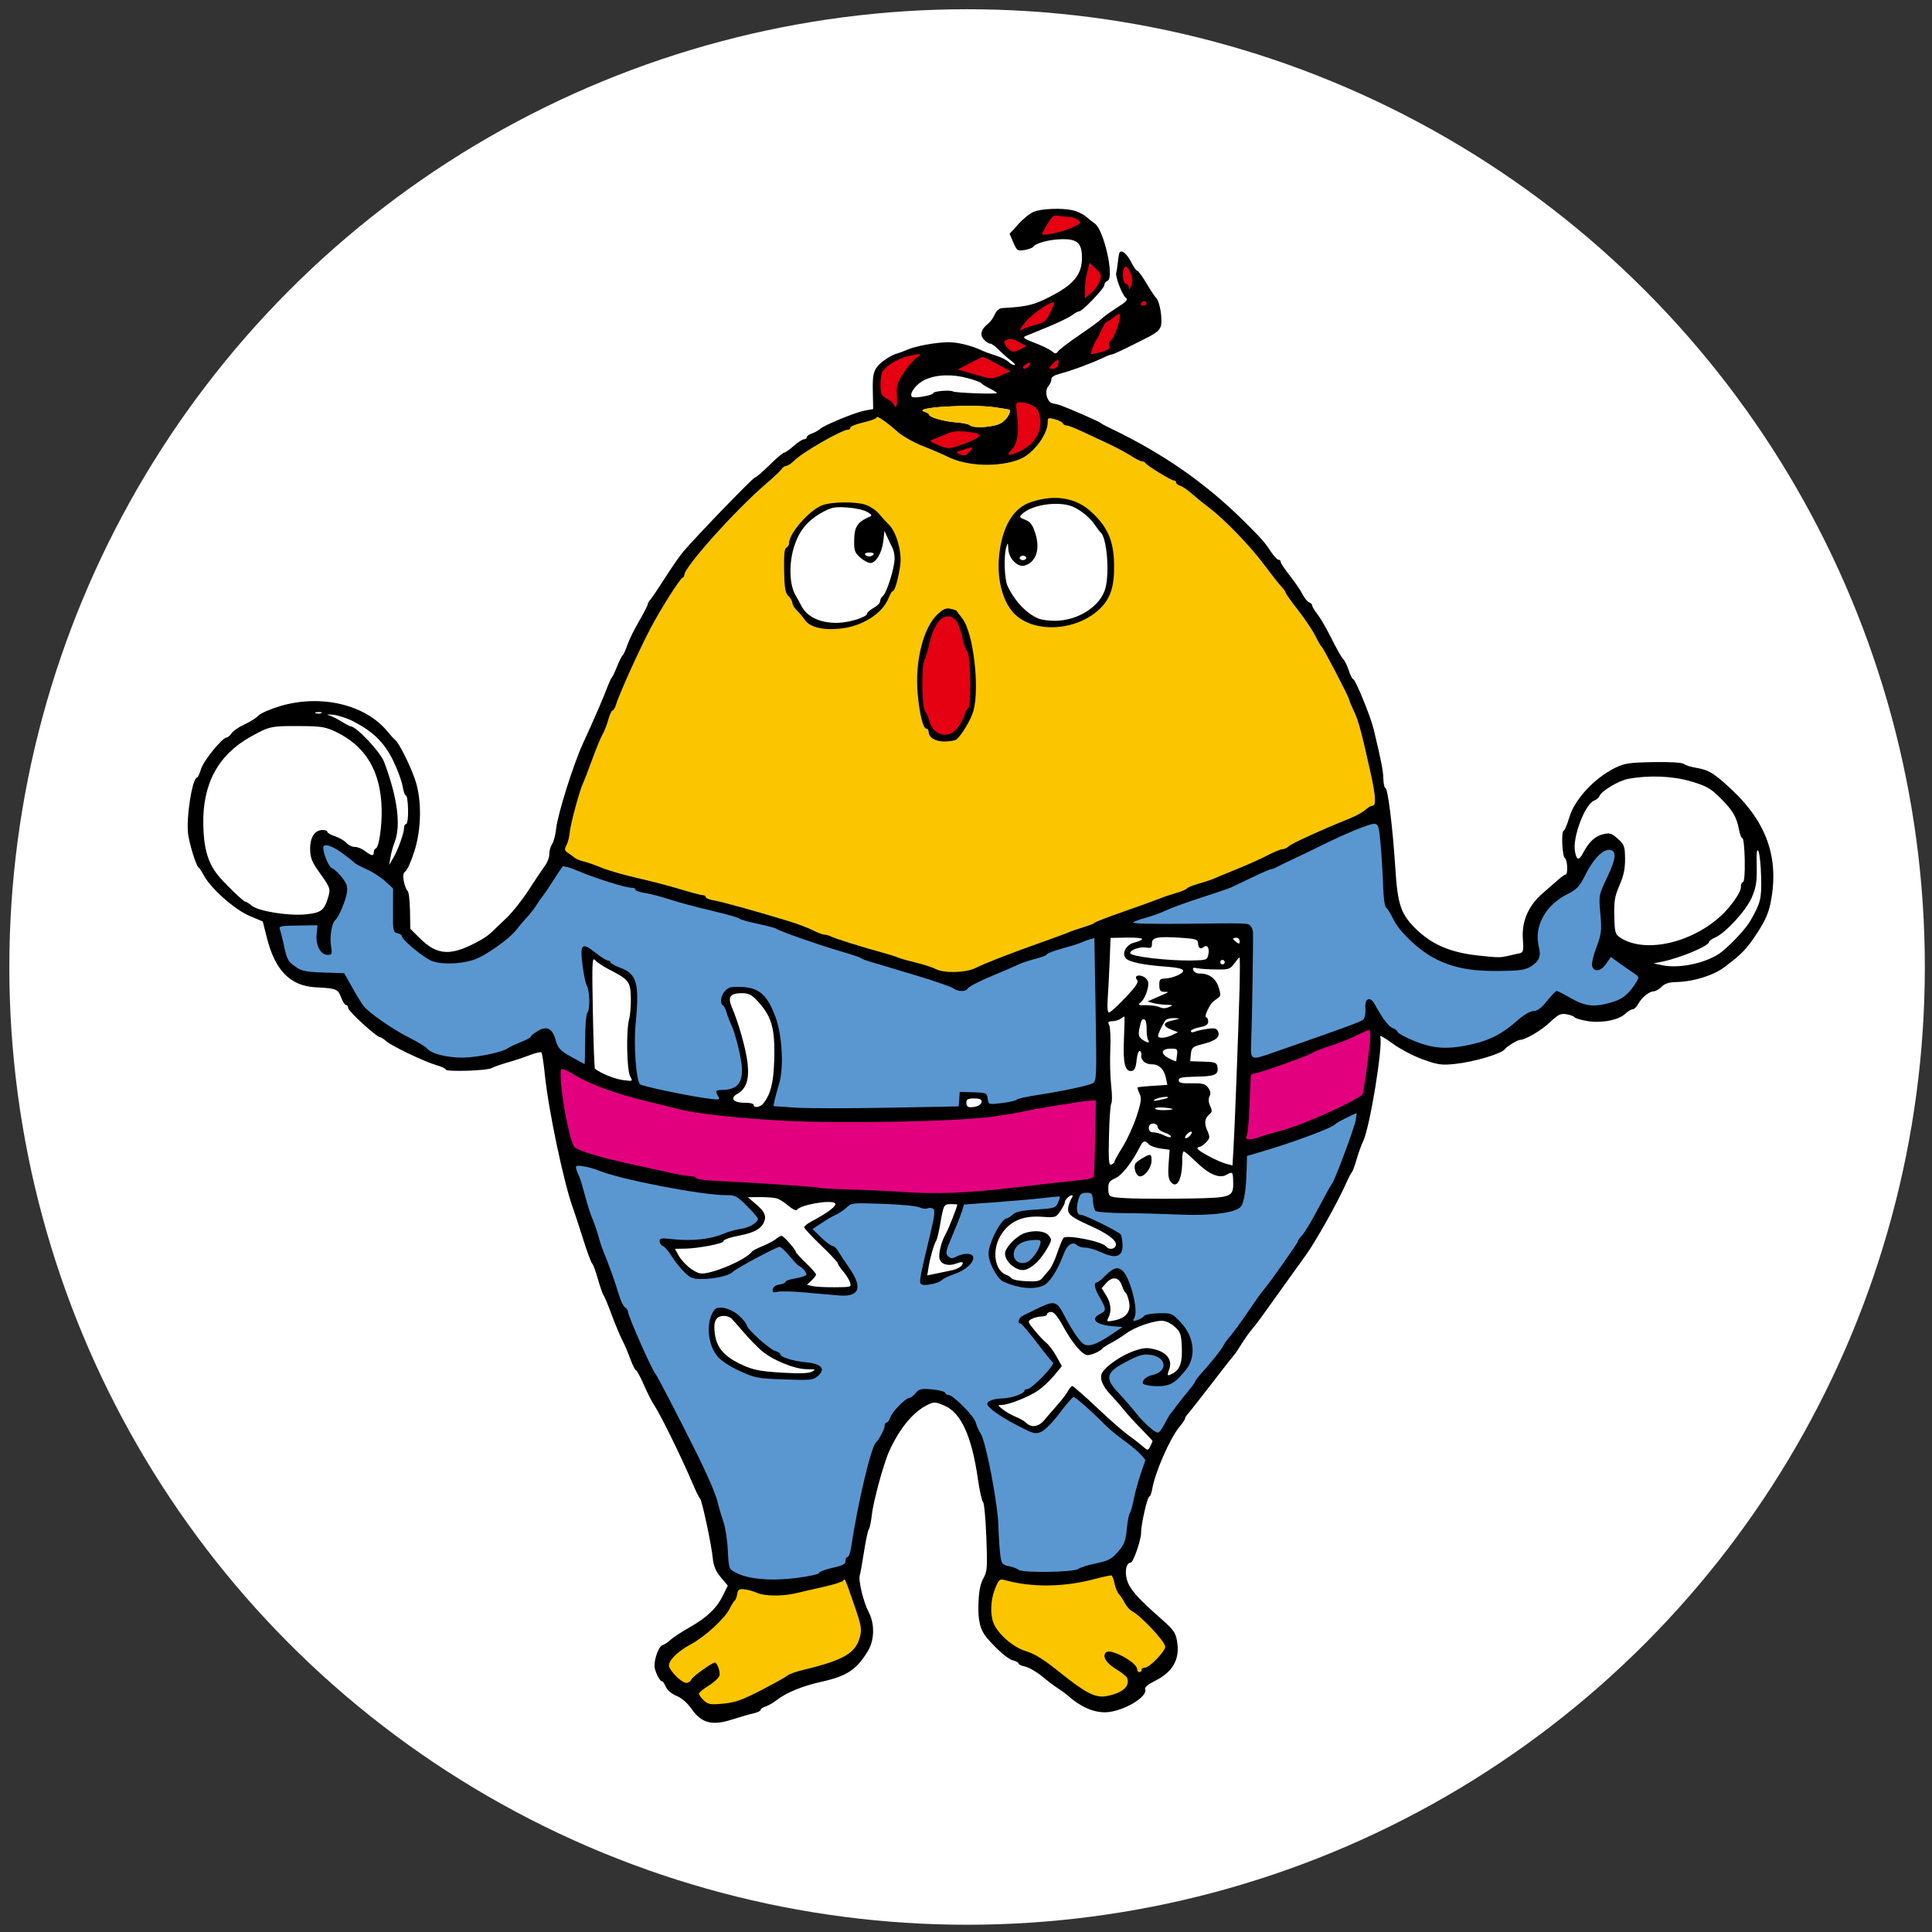 <?xml version="1.0" encoding="utf-8"?>
<!-- Generator: Adobe Illustrator 16.0.0, SVG Export Plug-In . SVG Version: 6.00 Build 0)  -->
<!DOCTYPE svg PUBLIC "-//W3C//DTD SVG 1.1//EN" "http://www.w3.org/Graphics/SVG/1.1/DTD/svg11.dtd">
<svg version="1.1" id="レイヤー_1" xmlns="http://www.w3.org/2000/svg" xmlns:xlink="http://www.w3.org/1999/xlink" x="0px"
	 y="0px" width="198px" height="198px" viewBox="0 0 198 198" enable-background="new 0 0 198 198" xml:space="preserve">
<rect x="0" y="0" width="198" height="198" fill="#333333" stroke="none"/>
<circle fill="#FFFFFF" cx="99.111" cy="99.102" r="98.155"/>
<g>
	<path fill="#FBC600" d="M91.982,44.248c0.487,0.438,1.65,1.097,2.576,1.461c0.93,0.366,2.096,0.866,2.597,1.114
		c1.97,0.978,5.163,1.091,7.331,0.253c1.404-0.544,2.918-2.56,2.895-3.858c-0.01-0.401,0.069-0.429,0.727-0.248
		c0.406,0.107,0.768,0.297,0.814,0.423c0.045,0.118,0.22,0.219,0.381,0.218c0.158-0.005,0.775,0.224,1.387,0.514
		c0.615,0.287,1.803,0.842,2.687,1.25c0.887,0.41,1.989,0.996,2.5,1.326c0.5,0.325,1.026,0.589,1.165,0.584
		c0.139-0.003,0.302,0.081,0.346,0.174c0.111,0.239,2.652,1.793,2.92,1.786c0.135-0.001,0.226,0.083,0.226,0.214
		c0.005,0.117,0.19,0.261,0.415,0.327c0.227,0.065,0.759,0.427,1.216,0.829c0.438,0.39,1.227,1.026,1.702,1.386
		c1.562,1.167,4.217,3.909,5.66,5.839c0.777,1.042,1.591,2.076,1.822,2.315c0.23,0.241,0.412,0.505,0.414,0.599
		c0,0.09,0.576,0.896,1.272,1.784c0.691,0.885,1.487,2.069,1.759,2.619c0.27,0.559,0.56,1.05,0.646,1.114
		c0.18,0.127,2.822,5.203,2.824,5.43c0.002,0.083,0.213,0.598,0.473,1.135c0.473,0.997,0.793,2.164,1.692,6.219
		c0.573,2.573,0.626,3.515,0.22,3.523c-0.164,0.004-0.478,0.185-0.723,0.42c-0.234,0.225-0.987,0.634-1.656,0.902
		c-2.655,1.062-5.925,2.549-6.197,2.826c-0.166,0.169-0.434,0.292-0.635,0.297c-0.188,0.005-0.868,0.284-1.494,0.611
		c-0.638,0.339-2.037,0.969-3.154,1.419c-1.113,0.453-2.207,0.9-2.453,1.015c-0.241,0.108-0.938,0.337-1.52,0.5
		c-0.58,0.165-1.123,0.385-1.182,0.484c-0.056,0.098-0.532,0.303-1.049,0.447c-0.513,0.145-1.294,0.406-1.722,0.581
		c-0.431,0.176-2.077,0.771-3.681,1.33c-1.609,0.559-2.953,1.077-3.012,1.157c-0.064,0.084-0.559,0.282-1.117,0.45
		c-0.56,0.167-1.203,0.387-1.451,0.498c-0.245,0.111-1.65,0.627-3.127,1.149c-3.037,1.078-5.456,2.021-6.537,2.554
		c-0.955,0.472-3.164,0.528-3.996,0.107c-0.367-0.189-1.314-0.493-2.126-0.689c-0.813-0.196-1.622-0.427-1.81-0.518
		c-0.186-0.089-0.949-0.327-1.697-0.531c-2.01-0.549-4.696-1.394-5.156-1.621c-0.201-0.102-0.521-0.192-0.675-0.187
		c-0.165,0-0.69-0.201-1.19-0.452c-0.488-0.251-1.661-0.688-2.59-0.968c-3.417-1.036-6.701-1.944-7.525-2.083
		c-0.454-0.075-0.836-0.228-0.838-0.339c-0.004-0.11-0.139-0.203-0.297-0.198s-1.205-0.272-2.314-0.609
		c-1.109-0.335-3.121-0.861-4.45-1.162c-1.333-0.301-2.964-0.774-3.616-1.043c-0.655-0.274-1.476-0.561-1.836-0.642
		c-0.357-0.082-0.756-0.243-0.904-0.365c-0.137-0.112-0.465-0.352-0.691-0.503c-0.378-0.244-0.398-0.352-0.164-0.807
		c0.146-0.281,0.301-0.882,0.33-1.311c0.066-0.809,1.018-4.335,1.366-5.037c0.104-0.21,0.524-1.301,0.938-2.433
		c0.41-1.13,0.888-2.283,1.063-2.571c0.17-0.284,0.436-0.965,0.578-1.484c0.146-0.52,0.346-0.961,0.439-0.961
		c0.098-0.005,0.246-0.231,0.325-0.501c0.3-1.041,2.343-5.577,3.555-7.892c1.026-1.953,3.001-5.079,3.285-5.201
		c0.118-0.046,0.198-0.17,0.198-0.304c-0.016-0.785,5.334-6.75,8.365-9.326c0.794-0.675,1.514-1.358,1.61-1.528
		c0.091-0.16,0.315-0.311,0.468-0.313c0.156-0.004,0.533-0.254,0.82-0.542c0.838-0.85,4.871-3.164,5.537-3.177
		c0.135,0,0.223-0.088,0.217-0.217c0.002-0.117,0.604-0.35,1.344-0.519c0.736-0.171,1.336-0.396,1.336-0.509
		C89.834,42.542,90.814,43.212,91.982,44.248L91.982,44.248z"/>
	<path d="M105.963,21.695c-0.367,0.135-1.086,0.711-1.582,1.261l-0.915,1.007l0.384,0.89c0.373,0.848,0.429,0.886,1.154,0.767
		c0.425-0.072,0.82-0.22,0.895-0.337c0.246-0.371,1.668-0.747,2.948-0.772c1.53-0.026,2.009,0.394,2.037,1.786
		c0.034,1.836-0.824,2.885-3.433,4.191c-1.555,0.784-2.25,0.943-4.719,1.085c-0.336,0.021-0.609,0.249-0.786,0.657
		c-0.146,0.339-0.45,0.765-0.668,0.931c-0.731,0.563-0.896,1.163-0.442,1.64c0.201,0.223,0.514,0.416,0.648,0.416
		c0.143-0.002,0.525,0.27,0.844,0.603c0.325,0.334,0.879,0.826,1.244,1.1c0.365,0.271,0.545,0.496,0.395,0.499
		c-0.156,0.001-0.414-0.139-0.616-0.338c-0.19-0.191-0.772-0.479-1.313-0.649c-0.543-0.17-1.175-0.4-1.426-0.521
		c-1.088-0.513-2.503-0.854-3.479-0.837c-1.322,0.026-3.297,0.391-4.168,0.771c-0.377,0.161-0.772,0.313-0.914,0.348
		c-0.692,0.161-1.813,0.898-2.196,1.451c-0.353,0.496-0.433,0.96-0.405,2.444l0.036,1.833l-0.825,0.151
		c-1.01,0.183-4.17,1.483-4.643,1.904c-0.177,0.16-0.566,0.374-0.832,0.456c-0.27,0.084-0.502,0.255-0.5,0.371
		c0.002,0.113-0.133,0.212-0.289,0.217c-0.16,0.002-0.635,0.31-1.054,0.683c-0.421,0.372-0.864,0.684-0.987,0.69
		c-0.127,0.011-0.801,0.582-1.502,1.277c-0.709,0.698-1.375,1.264-1.487,1.268c-0.192,0.003-6.055,6.072-7.345,7.601
		c-0.353,0.415-1.185,1.615-1.868,2.687c-0.68,1.069-1.354,2.065-1.504,2.231c-0.151,0.16-0.278,0.384-0.273,0.487
		c0,0.106-0.405,0.884-0.892,1.727c-0.49,0.841-1.031,1.948-1.2,2.449c-0.169,0.5-0.387,0.975-0.474,1.044
		c-0.094,0.067-0.352,0.579-0.575,1.146c-0.228,0.565-0.468,1.07-0.543,1.133c-0.073,0.066-0.28,0.526-0.478,1.046
		c-0.388,1.047-1.348,3.26-2.465,5.688c-0.982,2.128-2.587,7.228-2.75,8.725c-0.07,0.651-0.26,1.371-0.424,1.616
		c-0.16,0.243-0.289,0.703-0.281,1.015c0.004,0.315-0.182,0.832-0.42,1.146c-0.235,0.313-0.979,1.423-1.648,2.466
		c-0.674,1.046-1.735,2.382-2.359,2.971c-0.62,0.581-1.311,1.241-1.514,1.442c-0.206,0.21-0.668,0.542-1.023,0.743
		c-3.068,1.729-4.463,1.688-6.348-0.185l-0.932-0.93l-0.033-1.874c-0.021-1.036-0.129-1.933-0.241-1.995
		c-0.108-0.067-0.286-0.502-0.377-0.949c-0.132-0.626-0.089-0.892,0.171-1.093c0.187-0.146,0.598-1.079,0.903-2.054
		c0.716-2.259,0.757-5.164,0.115-7.17c-0.479-1.476-1.673-3.892-2.097-4.228c-0.15-0.125-0.485-0.488-0.752-0.82
		c-2.228-2.766-6.753-3.87-10.934-2.667c-1.048,0.308-2.08,0.75-2.307,0.995c-0.224,0.241-0.873,0.651-1.43,0.904
		c-0.559,0.246-1.163,0.66-1.324,0.9c-0.167,0.248-0.395,0.445-0.519,0.45c-0.44,0.005-2.354,2.357-2.618,3.218
		c-0.148,0.475-0.334,0.879-0.406,0.884c-0.5,0.009-1.157,4.245-0.913,5.86c0.18,1.167,0.818,3.188,1.063,3.354
		c0.087,0.056,0.337,0.44,0.551,0.841c0.713,1.318,3.15,3.48,4.646,4.112l1.38,0.584l0.425,1.681
		c0.851,3.352,2.386,4.918,4.989,5.063c2.157,0.119,2.286,0.168,2.613,1.04c0.164,0.424,0.393,0.779,0.505,0.776
		c0.126-0.002,0.22,0.132,0.222,0.312c0.006,0.321,2.933,3.001,3.273,2.992c0.092,0,0.385,0.185,0.613,0.392
		c0.566,0.509,3.928,2.115,5.172,2.472c0.52,0.149,0.951,0.354,0.951,0.449c0.008,0.249,4.232,0.115,4.674-0.145
		c0.204-0.118,0.938-0.375,1.607-0.569c0.675-0.188,1.715-0.534,2.298-0.761c0.582-0.225,1.138-0.354,1.213-0.281
		c0.075,0.071,0.235,1.118,0.36,2.331c0.381,3.702,1.988,11.271,2.91,13.723c0.117,0.312,0.557,1.656,0.986,3.017
		c0.43,1.361,0.856,2.507,0.945,2.565c0.1,0.063,0.357,0.762,0.583,1.566c0.229,0.804,0.487,1.552,0.584,1.672
		c0.093,0.124,0.472,1.024,0.834,2.008c0.364,0.983,0.849,2.138,1.069,2.565c0.229,0.429,0.604,1.303,0.836,1.954
		c0.238,0.644,0.5,1.171,0.586,1.168c0.084,0,0.453,0.676,0.811,1.502c0.363,0.825,0.834,1.757,1.043,2.059
		c0.641,0.938,2.855,5.454,3.985,8.127c0.313,0.737,0.638,1.392,0.725,1.454c0.192,0.14,1.169,4.694,1.308,6.128
		c0.084,0.808,0.301,1.327,0.822,1.952l0.715,0.852l-0.467,0.955c-0.654,1.347-1.631,2.285-3.408,3.299
		c-0.865,0.492-1.748,1.067-1.988,1.298c-0.24,0.233-0.605,0.473-0.837,0.553c-0.364,0.125-0.826,1.341-0.808,2.151
		c0.008,0.475,0.527,1.542,0.748,1.54c0.096-0.001,0.285,0.264,0.412,0.575c0.141,0.338,0.589,0.72,1.086,0.924
		c0.531,0.211,1.115,0.719,1.549,1.34c1.021,1.461,2.096,1.745,4.13,1.095c0.823-0.265,1.822-0.551,2.223-0.639
		c0.402-0.091,0.728-0.246,0.722-0.354c0.001-0.105,0.232-0.265,0.502-0.347c0.286-0.087,0.789-0.379,1.17-0.673
		c0.984-0.764,2.671-1.454,4.616-1.876c2.548-0.562,3.56-1.232,4.716-3.145c0.678-1.121,0.705-2.799,0.066-4
		c-0.522-0.976-1.077-3.287-0.902-3.76c0.059-0.173,0.254-1.25,0.432-2.401c0.176-1.151,0.398-2.189,0.494-2.315
		c0.1-0.124,0.234-0.792,0.309-1.469c0.145-1.373,1.219-5.312,1.789-6.551c1.055-2.313,2.427-3.976,3.867-4.699
		c0.705-0.351,0.824-0.351,1.779,0.05c1.699,0.714,2.809,3.142,3.432,7.51c0.181,1.237,0.416,2.305,0.529,2.373
		c0.112,0.076,0.263,1.684,0.338,3.594c0.119,3.141,0.092,3.526-0.303,4.225c-0.308,0.548-0.457,1.298-0.503,2.529
		c-0.074,1.803,0.168,2.767,0.909,3.626c1.012,1.175,2.139,2.142,2.627,2.256c0.321,0.078,0.568,0.211,0.568,0.313
		c0.006,0.103,0.312,0.246,0.691,0.323c0.375,0.081,1.174,0.541,1.742,1.013c0.572,0.475,1.317,1.037,1.639,1.24
		c0.32,0.201,0.762,0.522,0.959,0.7c1.279,1.146,2.635,1.751,3.877,1.728c1.729-0.034,4.389-1.58,4.068-2.369
		c-0.076-0.186,0.309-0.499,1.021-0.858c1.822-0.906,2.563-2.228,2.254-4.039c-0.149-0.892-0.355-1.188-1.568-2.255
		c-2.492-2.183-3.32-3.13-3.576-4.077c-0.244-0.893-0.057-1.729,0.389-1.736c0.263-0.002,1.078-2.361,1.068-3.078
		c-0.018-0.81,0.645-3.697,0.846-3.703c0.087-0.002,0.216-0.341,0.287-0.746c0.285-1.711,1.826-5.23,2.795-6.391
		c0.323-0.385,0.569-0.753,0.569-0.844c0-0.083,0.122-0.292,0.269-0.454c0.15-0.161,1.264-1.574,2.475-3.146
		c1.207-1.576,2.254-2.903,2.32-2.967c0.076-0.066,0.388-0.526,0.693-1.026c0.306-0.499,0.773-1.166,1.039-1.481
		c0.271-0.318,0.661-0.823,0.895-1.141c0.947-1.321,2.597-3.616,3.35-4.672c0.459-0.635,1.029-1.43,1.297-1.8
		c1.037-1.42,3.375-5.594,4.211-7.518c0.223-0.496,0.463-0.957,0.539-1.023c0.081-0.062,0.309-0.68,0.502-1.355
		c0.199-0.681,0.5-1.513,0.662-1.836c0.682-1.336,2.083-9.918,1.75-10.731c-0.072-0.186,0.469,0.114,1.223,0.674
		c0.746,0.556,2.147,1.294,3.121,1.65c1.543,0.557,1.954,0.619,3.268,0.482c1.93-0.191,4.842-1.049,5.168-1.521
		c0.189-0.271,1.29-0.946,1.551-0.951c0.57-0.007,2.184-0.966,3.092-1.824c0.816-0.778,1.083-0.907,1.668-0.805
		c0.384,0.068,0.758,0.206,0.828,0.314c0.07,0.103,0.646,0.274,1.297,0.383c1.445,0.244,3.228-0.092,3.898-0.738
		c0.266-0.252,0.613-0.464,0.768-0.47c0.152-0.002,0.398-0.229,0.543-0.503c0.353-0.682,1.108-1.307,1.592-1.33
		c0.207-0.005,0.58-0.219,0.824-0.468c0.311-0.326,0.755-0.466,1.52-0.486c1.752-0.043,3.784-0.674,4.916-1.524
		c1.84-1.389,2.264-1.837,3.373-3.522c0.82-1.253,1.163-2.036,1.383-3.175c0.864-4.491-0.407-8.133-4.021-11.515
		c-1.787-1.671-2.344-2.009-3.661-2.225c-0.498-0.081-1.044-0.255-1.222-0.39c-0.197-0.147-1.396-0.222-3.15-0.189
		c-2.494,0.049-2.959,0.121-3.922,0.6c-2.136,1.065-4.141,3.238-4.674,5.073c-0.221,0.742-0.48,1.356-0.576,1.36
		c-0.268,0.01-0.151,2.647,0.123,2.807c0.27,0.164,0.338,1.68,0.072,1.683c-0.088,0.001-0.414,0.226-0.742,0.52
		c-0.325,0.287-1.049,0.92-1.625,1.419c-1.451,1.26-2.144,2.865-2.009,4.664c0.087,1.208,0.048,1.378-0.345,1.467
		c-0.258,0.054-0.742,0.164-1.122,0.251c-0.88,0.205-1.009,0.205-3.148-0.027c-2.772-0.301-4.659-1.1-6.278-2.656
		c-1.613-1.558-1.939-2.503-2.18-6.319c-0.268-4.157-0.766-8.19-1.015-8.185c-0.097,0-0.194-0.425-0.21-0.941
		c-0.023-0.863-0.189-1.705-0.998-5.104c-0.311-1.301-1.885-5.134-2.104-5.131c-0.088,0.003-0.281-0.386-0.445-0.879
		c-0.161-0.49-0.417-1.015-0.581-1.18c-0.167-0.163-0.693-1.089-1.177-2.068c-0.484-0.979-1.125-2.088-1.43-2.48
		c-0.311-0.399-0.557-0.802-0.559-0.922c-0.002-0.123-0.138-0.262-0.318-0.329c-0.179-0.063-0.488-0.452-0.689-0.853
		c-0.207-0.406-0.789-1.255-1.297-1.898c-0.511-0.644-0.922-1.265-0.922-1.389c-0.004-0.135-0.096-0.224-0.234-0.222
		c-0.121,0-0.488-0.396-0.791-0.859c-0.623-0.945-0.923-1.289-2.652-3.007c-3.963-3.95-8.357-7.017-13.777-9.609
		c-0.5-0.238-0.965-0.489-1.031-0.564c-0.111-0.111-2.893-1.341-3.961-1.743c-0.246-0.097-0.643-0.199-0.881-0.231
		c-0.606-0.081-0.934-1.251-0.487-1.77c0.178-0.206,0.313-0.518,0.309-0.713c-0.006-0.234,0.306-0.426,0.932-0.585
		c1.052-0.265,3.261-1.083,4.331-1.6c0.398-0.194,0.789-0.345,0.891-0.348c0.188-0.003,1.364-0.556,3.787-1.797
		c0.826-0.42,1.197-0.753,1.289-1.151c0.172-0.724-0.123-2.485-0.469-2.826c-0.148-0.146-0.604-0.831-1.023-1.542
		c-0.421-0.709-0.838-1.277-0.934-1.273c-0.098,0.004-0.383-0.401-0.631-0.891c-0.418-0.822-0.93-1.266-1.165-1.012
		c-0.058,0.065-0.14,0.499-0.188,0.974c-0.049,0.471-0.124,0.977-0.17,1.129c-0.119,0.382,0.588,2.245,0.967,2.549
		c0.266,0.216,0.111,0.392-0.957,1.077c-0.707,0.46-1.375,0.94-1.496,1.084c-0.125,0.148-1.105,0.874-2.215,1.63
		c-1.113,0.755-2.111,1.514-2.25,1.702c-0.218,0.298-0.31,0.297-0.67-0.008c-0.234-0.191-1.039-0.583-1.764-0.853
		c-1.062-0.404-1.248-0.541-0.914-0.682c0.236-0.098,1.271-0.526,2.325-0.955c1.044-0.428,2.128-0.958,2.427-1.18
		c0.287-0.218,0.631-0.406,0.755-0.406c0.335-0.009,2.588-2.365,2.577-2.704c-0.002-0.156,0.148-0.355,0.331-0.428
		c0.718-0.293-0.368-5.193-1.304-5.854c-0.211-0.151-0.642-0.49-0.936-0.74c-0.303-0.255-0.907-0.537-1.358-0.634
		C108.811,21.3,106.775,21.378,105.963,21.695L105.963,21.695z M99.229,38.768c0.677,0.184,1.27,0.407,1.336,0.5
		c0.061,0.09,0.442,0.329,0.849,0.534c0.413,0.203,0.741,0.417,0.745,0.481c0,0.139-4.252-0.016-4.5-0.169
		c-0.299-0.174-2.025-0.021-2.021,0.177c0.006,0.223-1.976,0.569-2.173,0.38c-0.331-0.319,0.419-1.322,1.315-1.747
		C95.937,38.379,97.601,38.316,99.229,38.768L99.229,38.768z M101.936,41.738c0.809,0.115,1.486,0.228,1.508,0.252
		c0.222,0.214-0.271,1.021-0.827,1.354c-0.731,0.441-2.852,0.592-3.231,0.229c-0.115-0.112-0.723-0.237-1.377-0.284
		c-1.236-0.089-2.776-0.525-2.779-0.786c0-0.083-0.229-0.226-0.5-0.313C93.381,41.763,99.455,41.383,101.936,41.738L101.936,41.738z
		 M91.982,44.248c0.487,0.438,1.65,1.097,2.576,1.461c0.93,0.366,2.096,0.866,2.597,1.114c1.97,0.978,5.163,1.091,7.331,0.253
		c1.404-0.544,2.918-2.56,2.895-3.858c-0.01-0.401,0.069-0.429,0.727-0.248c0.406,0.107,0.768,0.297,0.814,0.423
		c0.045,0.118,0.22,0.219,0.381,0.218c0.158-0.005,0.775,0.224,1.387,0.514c0.615,0.287,1.803,0.842,2.687,1.25
		c0.887,0.41,1.989,0.996,2.5,1.326c0.5,0.325,1.026,0.589,1.165,0.584c0.139-0.003,0.302,0.081,0.346,0.174
		c0.111,0.239,2.652,1.793,2.92,1.786c0.135-0.001,0.226,0.083,0.226,0.214c0.005,0.117,0.19,0.261,0.415,0.327
		c0.227,0.065,0.759,0.427,1.216,0.829c0.438,0.39,1.227,1.026,1.702,1.386c1.562,1.167,4.217,3.909,5.66,5.839
		c0.777,1.042,1.591,2.076,1.822,2.315c0.23,0.241,0.412,0.505,0.414,0.599c0,0.09,0.576,0.896,1.272,1.784
		c0.691,0.885,1.487,2.069,1.759,2.619c0.27,0.559,0.56,1.05,0.646,1.114c0.18,0.127,2.822,5.203,2.824,5.43
		c0.002,0.083,0.213,0.598,0.473,1.135c0.473,0.997,0.793,2.164,1.692,6.219c0.573,2.573,0.626,3.515,0.22,3.523
		c-0.164,0.004-0.478,0.185-0.723,0.42c-0.234,0.225-0.987,0.634-1.656,0.902c-2.655,1.062-5.925,2.549-6.197,2.826
		c-0.166,0.169-0.434,0.292-0.635,0.297c-0.188,0.005-0.868,0.284-1.494,0.611c-0.638,0.339-2.037,0.969-3.154,1.419
		c-1.113,0.453-2.207,0.9-2.453,1.015c-0.241,0.108-0.938,0.337-1.52,0.5c-0.58,0.165-1.123,0.385-1.182,0.484
		c-0.056,0.098-0.532,0.303-1.049,0.447c-0.513,0.145-1.294,0.406-1.722,0.581c-0.431,0.176-2.077,0.771-3.681,1.33
		c-1.609,0.559-2.953,1.077-3.012,1.157c-0.064,0.084-0.559,0.282-1.117,0.45c-0.56,0.167-1.203,0.387-1.451,0.498
		c-0.245,0.111-1.65,0.627-3.127,1.149c-3.037,1.078-5.456,2.021-6.537,2.554c-0.955,0.472-3.164,0.528-3.996,0.107
		c-0.367-0.189-1.314-0.493-2.126-0.689c-0.813-0.196-1.622-0.427-1.81-0.518c-0.186-0.089-0.949-0.327-1.697-0.531
		c-2.01-0.549-4.696-1.394-5.156-1.621c-0.201-0.102-0.521-0.192-0.675-0.187c-0.165,0-0.69-0.201-1.19-0.452
		c-0.488-0.251-1.661-0.688-2.59-0.968c-3.417-1.036-6.701-1.944-7.525-2.083c-0.454-0.075-0.836-0.228-0.838-0.339
		c-0.004-0.11-0.139-0.203-0.297-0.198s-1.205-0.272-2.314-0.609c-1.109-0.335-3.121-0.861-4.45-1.162
		c-1.333-0.301-2.964-0.774-3.616-1.043c-0.655-0.274-1.476-0.561-1.836-0.642c-0.357-0.082-0.756-0.243-0.904-0.365
		c-0.137-0.112-0.465-0.352-0.691-0.503c-0.378-0.244-0.398-0.352-0.164-0.807c0.146-0.281,0.301-0.882,0.33-1.311
		c0.066-0.809,1.018-4.335,1.366-5.037c0.104-0.21,0.524-1.301,0.938-2.433c0.41-1.13,0.888-2.283,1.063-2.571
		c0.17-0.284,0.436-0.965,0.578-1.484c0.146-0.52,0.346-0.961,0.439-0.961c0.098-0.005,0.246-0.231,0.325-0.501
		c0.3-1.041,2.343-5.577,3.555-7.892c1.026-1.953,3.001-5.079,3.285-5.201c0.118-0.046,0.198-0.17,0.198-0.304
		c-0.016-0.785,5.334-6.75,8.365-9.326c0.794-0.675,1.514-1.358,1.61-1.528c0.091-0.16,0.315-0.311,0.468-0.313
		c0.156-0.004,0.533-0.254,0.82-0.542c0.838-0.85,4.871-3.164,5.537-3.177c0.135,0,0.223-0.088,0.217-0.217
		c0.002-0.117,0.604-0.35,1.344-0.519c0.736-0.171,1.336-0.396,1.336-0.509C89.834,42.542,90.814,43.212,91.982,44.248
		L91.982,44.248z M32.924,73.082c-0.154,0.068-0.4,0.07-0.561,0.012c-0.156-0.062-0.033-0.113,0.277-0.117
		C32.955,72.97,33.08,73.016,32.924,73.082L32.924,73.082z"/>
	<path d="M105.02,42.498c-0.109,0.316-0.08,0.343,0.133,0.122c0.158-0.159,0.217-0.34,0.141-0.409
		C105.215,42.147,105.094,42.27,105.02,42.498L105.02,42.498z"/>
	<path d="M84.23,51.796c-1.334,0.538-3.383,2.892-3.363,3.879c0.004,0.18-0.123,0.389-0.273,0.444
		c-0.198,0.073-0.266,0.75-0.236,2.341c0.036,1.821,0.117,2.31,0.445,2.623c0.225,0.219,0.4,0.528,0.405,0.711
		c0.002,0.182,0.2,0.512,0.452,0.757c0.25,0.239,0.613,0.673,0.828,0.984c0.516,0.755,1.875,1.083,3.665,0.884
		c2.245-0.243,4.304-1.558,4.917-3.139c0.15-0.381,0.346-0.702,0.433-0.704c0.214-0.004,0.594-1.384,0.769-2.755
		c0.158-1.286-0.42-3.314-1.151-4.024c-0.293-0.287-0.746-0.783-1.036-1.14c-0.289-0.349-0.903-0.761-1.379-0.925
		C87.668,51.381,85.188,51.414,84.23,51.796L84.23,51.796z"/>
	<path d="M105.691,51.443c-1.797,0.592-2.911,2.378-3.271,5.266c-0.297,2.39,0.252,4.75,1.396,6.042
		c1.936,2.184,6.443,2.004,8.893-0.353c1.111-1.062,1.512-2.313,1.467-4.606c-0.047-2.361-0.65-3.762-2.282-5.287
		C110.289,51.004,108.149,50.64,105.691,51.443L105.691,51.443z"/>
	<path d="M96.088,62.948c-1.467,1.364-2.339,4.851-2.041,8.147c0.193,2.112,0.559,3.585,0.892,3.581
		c0.124-0.005,0.226,0.13,0.229,0.308c0.011,0.609,0.693,1.022,1.658,1.006c0.52-0.012,1.044-0.098,1.168-0.19
		c0.543-0.417,1.506-2.019,1.766-2.949c0.658-2.346-0.006-8-1.117-9.441c-0.34-0.442-0.64-0.835-0.65-0.853
		c-0.014-0.017-0.275-0.093-0.589-0.169C96.971,62.285,96.662,62.419,96.088,62.948L96.088,62.948z"/>
	<path fill="#E50012" d="M109.668,22.248c0.205-0.002,0.566,0.131,0.796,0.29c0.39,0.274,0.353,0.327-0.562,0.77
		c-0.913,0.448-3.104,0.923-3.108,0.678c-0.001-0.059,0.243-0.517,0.563-1.044c0.511-0.84,0.636-0.917,1.256-0.807
		C108.998,22.202,109.465,22.25,109.668,22.248L109.668,22.248z"/>
	<path fill="#E50012" d="M112.692,28.823c-0.142,0.385-0.517,0.911-0.876,1.217l-0.629,0.541l-0.018-0.808
		c-0.005-0.45,0.098-1.263,0.24-1.824l0.246-1.017l0.642,0.607C112.875,28.083,112.917,28.213,112.692,28.823L112.692,28.823z"/>
	<path fill="#E50012" d="M115.849,27.955c0.214,0.488,0.233,0.838,0.079,1.302c-0.131,0.385-0.225,0.478-0.241,0.24
		c-0.017-0.226-0.116-0.391-0.233-0.39c-0.27,0.004-0.479-0.801-0.346-1.343C115.262,27.128,115.516,27.194,115.849,27.955
		L115.849,27.955z"/>
	<path fill="#E50012" d="M108.005,31.204c-0.045,0.102-0.22,0.475-0.394,0.861c-0.389,0.844-0.533,0.961-1.652,1.266
		c-0.488,0.136-1.09,0.358-1.328,0.498c-0.24,0.141-0.06-0.2,0.393-0.747C105.942,31.959,108.359,30.442,108.005,31.204
		L108.005,31.204z"/>
	<path fill="#E50012" d="M117.49,31.091c0.003,0.13-0.14,0.228-0.342,0.232c-0.201,0.004-0.295-0.088-0.219-0.221
		c0.078-0.137,0.215-0.228,0.342-0.231C117.4,30.869,117.489,30.958,117.49,31.091L117.49,31.091z"/>
	<path fill="#E50012" d="M114.475,33.646c-0.219,0.629-0.514,1.2-0.654,1.259c-0.143,0.06-0.207,0.283-0.135,0.509
		c0.092,0.318-0.084,0.455-0.842,0.666c-0.541,0.148-0.993,0.239-1.033,0.202c-0.078-0.074,0.4-1.327,0.578-1.504
		c0.062-0.058,0.277-0.482,0.492-0.956c0.209-0.479,0.457-0.855,0.566-0.855c0.102-0.002,0.436-0.223,0.717-0.477
		C114.871,31.863,114.967,32.218,114.475,33.646L114.475,33.646z"/>
	<path fill="#E50012" d="M104.484,35.091l0.682,0.37l-0.555,0.3c-0.758,0.408-0.941,0.381-1.425-0.195
		c-0.298-0.355-0.343-0.531-0.169-0.653C103.42,34.644,103.734,34.679,104.484,35.091L104.484,35.091z"/>
	<path fill="#E50012" d="M93.971,36.629c-0.307,0.198-0.905,0.89-1.343,1.553c-0.687,1.047-0.776,1.337-0.705,2.351
		c0.042,0.629-0.01,1.157-0.115,1.157c-0.112,0.005-0.192-0.08-0.194-0.206c-0.004-0.122-0.299-0.379-0.686-0.597
		c-0.594-0.33-0.686-0.504-0.697-1.356c-0.012-0.542,0.076-1.171,0.194-1.412c0.286-0.566,1.503-1.326,2.556-1.589
		C94.301,36.201,94.598,36.228,93.971,36.629L93.971,36.629z"/>
	<path fill="#E50012" d="M102.201,37.315l1.348,0.739l-0.844,0.364c-1.072,0.469-1.002,0.472-2.924-0.083l-1.629-0.473l1.235-0.641
		c0.69-0.358,1.284-0.643,1.351-0.643C100.799,36.578,101.449,36.905,102.201,37.315L102.201,37.315z"/>
	<path fill="#E50012" d="M108.459,37.33c-0.061,0.267-0.293,0.458-0.566,0.464c-0.444,0.008-0.449-0.003-0.064-0.452
		c0.219-0.25,0.476-0.455,0.57-0.457C108.488,36.88,108.518,37.083,108.459,37.33L108.459,37.33z"/>
	<path fill="#E50012" d="M105.407,37.552c-0.198,0.203-0.452,0.303-0.536,0.218c-0.082-0.09-0.002-0.268,0.174-0.386
		C105.578,37.034,105.811,37.138,105.407,37.552L105.407,37.552z"/>
	<path fill="#E50012" d="M105.764,41.54c0.479,0.242,0.689,0.549,0.811,1.176c0.279,1.46-0.568,2.876-2.125,3.569
		c-1.158,0.515-1.395,0.441-0.753-0.229c0.609-0.648,0.771-1.815,0.511-3.745c-0.137-1.007-0.111-1.074,0.381-1.085
		C104.889,41.221,105.398,41.359,105.764,41.54L105.764,41.54z"/>
	<path fill="#E50012" d="M99.939,44.375c0.947,0.172,0.305,0.639-1.859,1.356c-0.844,0.277-1.044,0.268-1.928-0.121
		c-0.951-0.411-0.969-0.438-0.426-0.62c0.302-0.104,0.912-0.353,1.34-0.542C97.76,44.131,98.496,44.113,99.939,44.375L99.939,44.375
		z"/>
	<path fill="#E50012" d="M99.36,46.292c-0.364,0.405-0.554,0.455-0.963,0.276c-0.495-0.22-0.487-0.233,0.271-0.471
		C99.783,45.747,99.838,45.762,99.36,46.292L99.36,46.292z"/>
	<path fill="#FFFFFF" d="M88.887,52.468c0.521,0.327,0.532,0.36,0.134,0.535c-1.134,0.498-1.456,0.996-1.48,2.298
		c-0.021,1.125,0.044,1.324,0.614,1.833c0.341,0.309,0.828,0.569,1.047,0.564c0.58-0.012,1.192-1.056,1.328-2.273l0.113-1.014
		l0.307,0.668c0.174,0.379,0.395,0.841,0.51,1.06c0.121,0.222,0.219,0.681,0.225,1.064c0.02,0.897-0.783,3.508-1.186,3.852
		c-0.172,0.155-0.307,0.396-0.303,0.571c0.004,0.171-0.281,0.463-0.662,0.672c-0.377,0.211-0.665,0.462-0.662,0.577
		c0.004,0.359-1.807,0.931-3.02,0.956c-1.84,0.034-3.182-0.617-3.779-1.84c-0.119-0.248-0.365-0.69-0.547-0.998
		c-0.606-1.03-0.691-3.091-0.191-4.809c0.514-1.765,1.428-2.877,3.07-3.75c0.846-0.448,1.224-0.515,2.463-0.42
		C87.679,52.071,88.578,52.276,88.887,52.468L88.887,52.468z"/>
	<path fill="#FFFFFF" d="M89.529,56.816c-0.067,0.117-0.253,0.207-0.432,0.21c-0.178,0.006-0.371-0.081-0.443-0.196
		c-0.07-0.108,0.121-0.202,0.436-0.207C89.402,56.617,89.597,56.702,89.529,56.816L89.529,56.816z"/>
	<path fill="#FFFFFF" d="M110.083,51.989c0.841,0.419,1.653,1.108,2.114,1.793c0.256,0.377,0.514,0.714,0.588,0.774
		c0.635,0.498,0.943,4.007,0.512,5.702c-0.479,1.841-2.766,3.339-5.149,3.364c-0.655,0.004-1.431-0.1-1.76-0.243
		c-1.22-0.53-2.437-1.825-3.134-3.338c-0.32-0.692-0.398-3.071-0.129-3.953c0.162-0.529,0.174-0.52,0.21,0.179
		c0.048,0.985,0.983,1.919,1.692,1.689c1.166-0.372,1.59-1.664,1.086-3.273c-0.281-0.896-0.506-1.196-1.039-1.409
		c-0.634-0.253-0.65-0.292-0.281-0.633C105.875,51.657,108.724,51.306,110.083,51.989L110.083,51.989z"/>
	<path fill="#FFFFFF" d="M105.172,57.174c0.002,0.119-0.152,0.228-0.336,0.231c-0.178,0.005-0.336-0.099-0.34-0.217
		c0-0.123,0.154-0.23,0.332-0.236C105.007,56.951,105.17,57.053,105.172,57.174L105.172,57.174z"/>
	<path fill="#E50012" d="M97.962,63.583c0.198,0.213,0.499,1,0.653,1.716c0.156,0.716,0.387,1.388,0.512,1.465
		c0.32,0.205,0.439,5.552,0.131,5.76c-0.139,0.09-0.313,0.41-0.406,0.729c-0.086,0.318-0.387,0.883-0.685,1.295
		c-0.919,1.265-2.529,0.878-2.938-0.708c-0.084-0.335-0.279-0.773-0.418-0.94c-0.336-0.411-0.406-4.511-0.082-5.211
		c0.139-0.304,0.393-1.176,0.58-1.969C95.836,63.488,96.994,62.551,97.962,63.583L97.962,63.583z"/>
	<path fill="#FBC600" d="M101.936,41.738c0.809,0.115,1.486,0.228,1.508,0.252c0.222,0.214-0.271,1.021-0.827,1.354
		c-0.731,0.441-2.852,0.592-3.231,0.229c-0.115-0.112-0.723-0.237-1.377-0.284c-1.236-0.089-2.776-0.525-2.779-0.786
		c0-0.083-0.229-0.226-0.5-0.313C93.381,41.763,99.455,41.383,101.936,41.738L101.936,41.738z"/>
	<path fill="#5A97D1" d="M141.498,86.608c0.102,1.168,0.216,3.067,0.25,4.199c0.034,1.145,0.167,2.127,0.302,2.207
		c0.132,0.08,0.464,0.61,0.744,1.19c0.61,1.267,2.493,3.074,4.106,3.946c1.867,1.01,3.779,1.395,6.727,1.361
		c2.175-0.028,2.691-0.102,3.29-0.481c0.842-0.537,1.034-1.022,0.789-2.006c-0.52-2.093,0.688-4.286,2.987-5.42
		c0.939-0.475,1.189-0.75,1.847-2.063c0.784-1.567,1.787-2.554,2.473-2.437c0.685,0.12,0.599,0.936-0.306,2.819
		c-0.861,1.804-0.867,1.828-0.695,3.732c0.152,1.731,0.109,2.07-0.408,3.438c-0.319,0.838-0.514,1.705-0.432,1.939
		c0.216,0.635,0.918,0.499,1.446-0.273l0.464-0.683l0.992,0.711c0.549,0.39,1.209,0.854,1.471,1.025
		c0.436,0.294,0.447,0.364,0.133,0.867c-0.747,1.182-1.334,1.678-2.396,2.008c-1.81,0.564-2.786,0.477-4.276-0.381
		c-0.727-0.417-1.393-0.755-1.476-0.755c-0.089,0.002-0.525,0.459-0.982,1.028c-0.589,0.733-0.989,1.034-1.396,1.041
		c-0.35,0.007-1.015,0.402-1.698,1.009c-1.48,1.314-2.729,1.962-4.586,2.389c-2.418,0.553-3.868,0.481-5.807-0.285
		c-0.928-0.367-1.752-0.807-1.814-0.963c-0.064-0.159-0.301-0.344-0.526-0.417c-0.389-0.121-1.047-0.989-1.812-2.394
		c-0.492-0.909-1.072-0.676-0.979,0.399c0.039,0.475-0.055,0.98-0.216,1.13c-0.236,0.225-1.894,0.835-9.132,3.349
		c-2.5,0.872-2.438,0.905-2.348-1.245c0.08-1.977,0.211-10.342,0.176-11.063c-0.012-0.223-0.139-0.538-0.273-0.665
		c-0.277-0.268-0.208-0.268-7.086-0.19c-2.899,0.034-5.054-0.024-4.934-0.135c0.112-0.105,0.713-0.328,1.313-0.485
		c0.605-0.162,1.541-0.497,2.055-0.748c0.525-0.251,2.135-0.834,3.584-1.304c1.451-0.465,2.838-0.936,3.082-1.047
		c0.245-0.108,1.225-0.576,2.185-1.039c0.96-0.468,1.835-0.845,1.95-0.846c0.121-0.002,0.38-0.1,0.602-0.228
		c0.214-0.12,0.99-0.501,1.73-0.841c0.734-0.342,1.936-0.921,2.67-1.289c2.538-1.266,5.131-2.332,5.573-2.283
		C141.268,84.472,141.332,84.703,141.498,86.608L141.498,86.608z"/>
	<path fill="#5A97D1" d="M35.071,87.426c0.614,0.446,1.169,0.887,1.234,0.976c0.062,0.096,0.612,0.392,1.246,0.675
		c0.635,0.284,1.486,0.83,1.938,1.246l0.797,0.739l-0.013,2.233c-0.014,2.071,0.02,2.247,0.44,2.339
		c0.243,0.06,0.449,0.175,0.449,0.264c0.006,0.356,1.813,1.911,2.902,2.498c0.88,0.468,2.957,0.457,4.473-0.026
		c1.162-0.373,3.667-2.137,4.396-3.098c0.225-0.298,0.709-0.868,1.062-1.257c0.358-0.387,0.81-0.964,0.999-1.278
		c0.197-0.317,0.475-0.721,0.637-0.91c0.151-0.187,0.646-0.91,1.078-1.596c0.439-0.68,0.864-1.327,0.941-1.42
		c0.081-0.094,0.803,0.108,1.597,0.448c1.698,0.73,4.888,1.733,5.471,1.722c0.226-0.005,0.408,0.081,0.408,0.194
		c0.004,0.11,0.444,0.268,0.963,0.341c0.534,0.078,1.655,0.37,2.542,0.663c0.869,0.285,2.799,0.803,4.293,1.152
		c1.488,0.348,2.758,0.711,2.826,0.801c0.059,0.092,0.927,0.339,1.919,0.547c0.989,0.209,1.856,0.441,1.927,0.517
		c0.176,0.195,4.408,1.677,6.556,2.297c1.062,0.31,1.972,0.609,2.032,0.675c0.064,0.068,0.48,0.233,0.908,0.366
		c0.439,0.132,2.465,0.738,4.521,1.353c2.058,0.612,3.896,1.244,4.095,1.405c0.414,0.336,1.248,0.366,1.434,0.054
		c0.152-0.254,1.385-0.876,3.258-1.639c0.67-0.273,1.518-0.642,1.905-0.833c0.384-0.184,1.218-0.464,1.845-0.618
		c0.627-0.154,1.14-0.355,1.135-0.448c0-0.091,0.684-0.353,1.511-0.579c0.823-0.227,1.708-0.501,1.954-0.611
		c0.249-0.11,0.656-0.262,0.922-0.344l0.483-0.144l0.127,7.326c0.118,6.809,0.101,7.344-0.272,7.55
		c-0.462,0.26-3.084,0.817-5.797,1.234c-1.059,0.159-1.957,0.367-2.016,0.463c-0.058,0.092-0.738,0.248-1.5,0.343
		c-1.391,0.167-1.391,0.167-1.475-0.444c-0.07-0.587-0.141-0.619-1.469-0.658l-1.396-0.043l-0.049,0.744l-0.056,0.743l-7.301,0.138
		c-4.022,0.075-8.292,0.072-9.499-0.013l-2.195-0.15l0.125-0.596c0.07-0.333,0.264-1.049,0.442-1.617
		c0.526-1.676,0.356-5.021-0.354-6.939c-0.828-2.232-1.652-2.973-3.41-3.059c-1.125-0.056-1.393,0.007-1.764,0.414
		c-0.432,0.479-0.541,1.266-0.202,1.471c0.115,0.066,0.281,0.407,0.372,0.74c0.098,0.352,0.312,0.907,0.492,1.285
		c0.424,0.878,1.063,3.531,1.082,4.475c0.025,1.527-0.531,2.126-2.033,2.167c-0.693,0.018-0.725,0.077-0.4,0.663
		c0.211,0.381,0.131,0.388-1.512,0.15c-2.03-0.295-6.314-1.209-6.5-1.394c-0.398-0.381-0.666-3.964-0.46-6.102
		c0.411-4.236,0.151-5.214-1.565-5.838c-0.543-0.202-0.998-0.452-0.998-0.555c-0.002-0.1-0.129-0.189-0.262-0.187
		c-0.141,0.003-0.713-0.356-1.264-0.786c-1.416-1.119-1.617-0.935-1.352,1.219c0.121,0.964,0.316,1.916,0.443,2.125
		c0.305,0.514,0.346,2.487,0.057,2.787c-0.117,0.127-0.223,1.352-0.229,2.745c-0.006,1.397-0.025,2.519-0.053,2.522
		c-0.023,0-0.635-0.331-1.365-0.74c-1.156-0.652-1.35-0.861-1.607-1.745c-0.354-1.208-0.912-1.47-1.877-0.877
		c-0.378,0.23-0.67,0.474-0.667,0.554c0.003,0.08-0.476,0.339-1.054,0.569c-0.583,0.234-1.162,0.504-1.283,0.602
		c-0.488,0.396-3.061,0.945-4.543,0.971c-1.645,0.03-3.32-0.389-3.756-0.94c-0.139-0.174-0.951-0.663-1.838-1.113
		c-1.678-0.839-4.102-2.521-4.66-3.236c-0.197-0.246-0.723-1.101-1.166-1.901l-0.816-1.457l-2.135-0.072
		c-1.8-0.059-2.252-0.153-2.869-0.6c-0.797-0.581-0.86-0.701-1.217-2.356c-0.133-0.627-0.306-1.276-0.381-1.478
		c-0.123-0.314,0.104-0.361,1.859-0.381l1.998-0.028l-0.088,0.972c-0.104,1.124,0.432,2.083,1.156,2.064
		c0.428-0.007,0.458-0.095,0.313-0.993c-0.146-0.919,0.109-2.339,0.473-2.607c0.309-0.229,1.031-1.942,1.152-2.729
		c0.107-0.666,0.02-0.952-0.503-1.62c-0.345-0.445-0.796-0.863-0.999-0.925c-0.32-0.106-0.899-1.432-0.91-2.105
		C33.118,86.39,33.979,86.63,35.071,87.426L35.071,87.426z"/>
	<path fill="#5A97D1" d="M138.936,114.82c-0.138,0.791-2.203,6.315-2.434,6.503c-0.072,0.059-0.695,1.175-1.389,2.493
		c-0.695,1.319-1.448,2.57-1.679,2.798c-0.222,0.218-0.42,0.498-0.417,0.592c0.001,0.167-2.98,4.394-3.605,5.102
		c-0.184,0.212-0.704,0.935-1.145,1.598c-0.871,1.299-1.986,2.823-2.413,3.302c-0.159,0.181-0.381,0.503-0.497,0.73
		c-0.238,0.449-1.092,1.525-2.142,2.696c-0.389,0.429-0.72,0.858-0.718,0.932c0,0.072-0.305,0.498-0.668,0.936
		c-0.361,0.432-0.889,1.093-1.154,1.448c-0.266,0.365-0.574,0.765-0.7,0.912c-0.124,0.147-0.409,0.638-0.651,1.115
		c-0.246,0.478-0.535,0.85-0.658,0.845c-0.332,0-1.51-1.063-2.305-2.083c-0.369-0.473-1.135-1.349-1.697-1.945
		c-1.518-1.603-1.352-2.16,0.963-3.342c1.177-0.603,1.578-0.703,2.326-0.593c1.6,0.238,1.752,1.672,0.218,2.038
		c-0.671,0.163-1.054,0.467-1.06,0.839c-0.009,0.257,1.51,0.432,2.315,0.266c0.761-0.158,1.165-0.466,2.104-1.608
		c1.094-1.333,0.871-3.389-0.519-4.869c-0.888-0.938-0.96-0.972-2.265-0.936c-0.74,0.021-1.414,0.141-1.5,0.276
		c-0.084,0.133-0.389,0.318-0.676,0.417c-0.471,0.16-0.504,0.13-0.295-0.275c0.396-0.775-0.458-4.099-1.232-4.779
		c-0.508-0.446-0.967-0.306-1.806,0.55c-0.354,0.363-0.735,0.661-0.846,0.658c-0.317,0.007-0.212,0.61,0.238,1.392
		c0.76,1.315,0.78,1.5,0.182,1.789c-1.114,0.536-0.583,1.138,1.126,1.288l1.105,0.091l-1.11,0.749
		c-1.375,0.927-2.124,1.234-2.681,1.092c-0.441-0.115-1.254-1.25-2.24-3.144c-0.701-1.343-0.988-1.416-2.596-0.633
		c-0.553,0.273-1.256,0.613-1.533,0.748c-0.469,0.223-0.689,0.833-0.302,0.823c0.1,0,0.846,0.875,1.657,1.938
		c0.807,1.063,1.568,1.998,1.678,2.074c0.27,0.179-2.172,2.712-2.622,2.719c-0.178,0.003-0.313,0.08-0.313,0.186
		c0.008,0.26-1.352,0.746-2.144,0.761c-0.943,0.015-1.656,0.264-1.652,0.57c0.006,0.376,1.283,1.286,3.189,2.268
		c1.593,0.814,1.748,0.854,2.374,0.571c0.366-0.169,1.212-1.034,1.872-1.924c0.662-0.889,1.297-1.618,1.408-1.62
		c0.195-0.005,1.986,1.577,3.163,2.792c0.39,0.405,1.271,1.14,1.978,1.647c0.706,0.512,1.49,1.164,1.751,1.462l0.472,0.546
		l-0.506,1.481c-0.273,0.813-0.592,1.993-0.711,2.619c-0.123,0.633-0.297,1.242-0.389,1.363c-0.099,0.132-0.233,0.862-0.309,1.646
		c-0.107,1.177-0.266,1.575-0.904,2.301c-0.658,0.76-0.98,0.927-2.254,1.191c-0.832,0.171-1.627,0.422-1.801,0.564
		c-0.418,0.348-5.686,0.434-6.113,0.1c-0.172-0.134-0.644-0.313-1.027-0.384c-0.629-0.115-0.728-0.243-0.854-1.073
		c-0.075-0.52-0.166-1.86-0.202-3.008c-0.063-2.359-1.275-8.669-1.816-9.496c-0.196-0.295-0.418-0.806-0.506-1.137
		c-0.158-0.649-2.318-2.834-2.789-2.825c-0.15,0.005-0.301-0.093-0.349-0.226c-0.048-0.132-0.661-0.287-1.354-0.348
		c-1.105-0.095-1.328-0.048-1.669,0.382c-0.222,0.271-0.505,0.492-0.642,0.494c-0.393,0.006-1.797,1.45-1.965,2.012
		c-0.076,0.272-0.242,0.503-0.361,0.503c-0.115,0-0.211,0.162-0.207,0.342c0.006,0.315-0.588,1.453-0.891,1.705
		c-0.492,0.42-1.869,6.236-2.572,10.904c-0.072,0.451-0.227,0.835-0.336,0.837c-0.123,0.003-0.215,0.184-0.211,0.406
		c0.008,0.317-0.281,0.471-1.312,0.699c-0.716,0.16-1.354,0.405-1.395,0.531c-0.038,0.132-1.106,0.365-2.388,0.523
		c-2.6,0.323-4.893,0.113-6.145-0.555c-0.725-0.383-0.725-0.397-0.82-2.284c-0.047-1.034-0.251-2.354-0.445-2.903
		c-0.196-0.559-0.434-1.351-0.535-1.789c-0.227-1.019-1.023-2.881-2.482-5.795c-1.703-3.409-3.806-7.458-3.944-7.588
		c-0.331-0.312-2.808-5.909-2.819-6.357c0-0.152-0.152-0.376-0.311-0.464c-0.17-0.098-0.482-0.778-0.7-1.518
		c-0.321-1.108-1.04-3.105-1.656-4.579c-0.075-0.181-0.26-0.781-0.412-1.339c-0.155-0.56-0.416-1.302-0.587-1.677
		c-0.166-0.372-0.484-1.36-0.713-2.23c-0.232-0.873-0.495-1.767-0.602-2.014c-0.533-1.226-0.523-1.245,0.383-1.112
		c0.453,0.065,1.15,0.26,1.516,0.413c2.143,0.918,10.77,2.587,13.174,2.548c0.873-0.012,1.076,0.094,2.088,1.109
		c0.619,0.616,1.127,1.205,1.127,1.305c0.008,0.391-0.859,0.913-1.736,1.041c-0.513,0.072-1.268,0.278-1.674,0.455
		c-1.429,0.623-3.4,0.833-5.494,0.585c-0.992-0.113-1.173-0.082-1.168,0.236c0.007,0.199,0.158,0.423,0.336,0.488
		c0.182,0.064,0.584,0.528,0.898,1.04c0.314,0.509,0.893,1.238,1.301,1.634c0.653,0.641,0.865,0.72,2.013,0.695
		c1.192-0.021,2.653-0.376,2.925-0.707c0.252-0.303,4.477-2.571,4.813-2.583c0.135-0.006,0.6,0.425,1.02,0.932
		c0.416,0.509,0.852,0.976,0.951,1.014c0.381,0.152,0.875,0.741,0.77,0.923c-0.068,0.113-0.567,0.276-1.126,0.368
		c-0.562,0.09-1.007,0.247-1.009,0.354c0.004,0.104-0.275,0.231-0.609,0.269c-0.383,0.054-0.645,0.237-0.688,0.487
		c-0.061,0.328,0.027,0.379,0.451,0.262c0.289-0.077,1.586-0.05,2.89,0.069c1.308,0.118,2.828,0.256,3.403,0.302
		c2.138,0.187,2.51-0.77,1.102-2.804c-0.482-0.688-0.998-1.475-1.168-1.767c-0.168-0.285-0.421-0.518-0.572-0.515
		c-0.144,0-0.677-0.393-1.15-0.856l-0.88-0.86l0.921-0.611c0.508-0.344,1.189-0.734,1.521-0.885c0.335-0.15,0.813-0.479,1.074-0.736
		c0.454-0.449,0.627-0.463,3.705-0.352c1.779,0.063,3.451,0.224,3.725,0.356c0.273,0.13,0.641,0.177,0.813,0.111
		c0.177-0.079,0.432-0.062,0.595,0.029c0.222,0.13,0.163,0.684-0.273,2.515c-1.122,4.693-1.178,5.002-0.962,5.209
		c0.254,0.243,1.774-0.046,2.131-0.406c0.143-0.149,0.709-0.421,1.268-0.611c1.161-0.389,2.061-1.207,1.941-1.761
		c-0.09-0.429-1.041-0.42-1.818,0.013c-0.313,0.172-0.509,0.148-0.754-0.084c-0.288-0.279-0.232-0.548,0.399-2.021
		c0.4-0.931,0.85-2.058,0.989-2.489l0.253-0.794l3.186-0.228c1.756-0.128,3.946-0.322,4.872-0.432
		c0.918-0.106,1.71-0.18,1.748-0.158c0.041,0.025-0.039,0.309-0.176,0.625c-0.234,0.543-0.369,0.586-2.234,0.706
		c-1.458,0.093-2.102,0.229-2.406,0.513c-0.223,0.208-0.504,0.392-0.602,0.397c-0.553,0.009-1.816,2.392-1.879,3.541
		c-0.053,0.876,0.852,2.634,1.508,2.936c1.495,0.687,3.035,0.849,4.075,0.428c0.634-0.258,1.481-1.539,2.073-3.15
		c0.392-1.064,0.947-1.448,1.428-0.993c0.135,0.134,0.506,0.237,0.822,0.233c0.313-0.007,1.069,0.218,1.68,0.5
		c1.479,0.682,2.17,0.43,2.144-0.772c-0.007-0.45-0.093-0.932-0.188-1.078c-0.195-0.291-3.711-2.022-4.09-2.013
		c-0.39,0.009-0.502-0.575-0.282-1.433c0.179-0.676,0.317-0.817,0.84-0.827c0.564-0.009,0.634,0.079,0.683,0.823
		c0.023,0.447,0.15,0.925,0.265,1.041c0.122,0.111,1.411,0.212,2.87,0.225c1.451,0.008,3.957,0.073,5.535,0.145
		c3.506,0.149,6.039-0.175,6.52-0.844c0.325-0.462,0.514-1.746,0.57-3.925l0.034-1.235l1.117-0.325
		c3.42-0.991,7.688-2.57,7.917-2.926c0.082-0.134,1.719-0.976,2.188-1.128C139.043,114.084,139.008,114.416,138.936,114.82
		L138.936,114.82z"/>
	<path fill="#5A97D1" d="M106.59,127.57c-0.188,0.677-0.901,1.616-1.361,1.786c-0.939,0.358-1.653-0.459-1.199-1.355
		c0.292-0.571,0.957-0.884,1.967-0.922C106.672,127.051,106.725,127.098,106.59,127.57L106.59,127.57z"/>
	<path d="M73.211,134.247c-0.883,1.188-0.74,3.431,0.299,4.739c0.352,0.44,1.252,1.039,2.273,1.508
		c1.589,0.729,1.859,0.783,4.601,0.876c2.722,0.098,2.944,0.075,3.443-0.354c0.826-0.721,0.358-1.26-1.217-1.401
		c-1.351-0.121-2.642-0.531-2.648-0.842c-0.003-0.102-0.228-0.242-0.521-0.325c-0.587-0.164-2.896-2.251-2.904-2.623
		c0-0.132-0.347-0.569-0.757-0.956C74.93,134.079,73.584,133.75,73.211,134.247L73.211,134.247z"/>
	<path fill="#FFFFFF" d="M62.359,99.321c2.091,1.068,2.249,1.273,2.293,2.901c0.02,0.808-0.06,1.811-0.18,2.248
		c-0.314,1.13-0.236,5.213,0.111,5.844c0.284,0.51,0.284,0.51-0.752,0.375c-0.854-0.116-2.223-0.67-2.854-1.156
		c-0.063-0.056-0.16-2.666-0.218-5.811c-0.099-5.125-0.075-5.679,0.231-5.321C61.186,98.62,61.791,99.031,62.359,99.321
		L62.359,99.321z"/>
	<path fill="#FFFFFF" d="M77.439,102.385c1.645,1.694,2.01,2.906,1.904,6.324c-0.07,2.249-0.348,3.373-1.076,4.335
		c-0.324,0.438-1.029,0.554-1.034,0.177c-0.004-0.119-0.408-0.215-0.882-0.208c-1.167,0.023-1.594-0.456-0.803-0.897
		c0.939-0.527,1.256-1.468,1.064-3.174c-0.152-1.401-0.932-4.163-1.604-5.701c-0.447-1.03-0.193-1.438,0.904-1.456
		C76.631,101.77,76.969,101.902,77.439,102.385L77.439,102.385z"/>
	<path fill="#FFFFFF" d="M79.582,122.81c0.275,0.076,0.806,0.411,1.218,0.763c0.41,0.354,0.788,0.539,0.868,0.422
		c0.352-0.525,3.504-1.072,3.914-0.679c0.238,0.228-0.701,0.953-2.436,1.871c-0.401,0.211-0.734,0.483-0.732,0.588
		c0.004,0.116,0.783,0.95,1.723,1.852c0.939,0.895,1.717,1.73,1.719,1.829c0,0.106,0.238,0.469,0.547,0.823
		c0.3,0.353,0.611,0.853,0.706,1.132c0.163,0.499,0.143,0.503-1.589,0.514c-0.963,0.006-1.989-0.05-2.281-0.126l-0.532-0.137
		l0.463-0.434c0.269-0.25,0.464-0.516,0.46-0.617c0-0.099-0.461-0.621-1.031-1.172c-0.573-0.552-1.033-1.05-1.033-1.125
		c-0.004-0.251-1.262-1.662-1.47-1.658c-0.114,0-0.356,0.14-0.556,0.311c-0.195,0.174-0.804,0.493-1.357,0.724
		c-0.561,0.229-1.051,0.484-1.114,0.57c-0.591,0.861-4.361,2.441-5.329,2.235c-0.715-0.152-1.766-1.046-2.229-1.889l-0.336-0.623
		l1.053-0.018c1.348-0.025,3.906-0.517,3.9-0.749c-0.004-0.17,0.666-0.401,1.785-0.621c1.297-0.253,2.04-0.648,2.328-1.234
		c0.364-0.729,0.166-1.178-0.904-2.075l-0.709-0.59l1.232-0.014C78.535,122.681,79.315,122.735,79.582,122.81L79.582,122.81z"/>
	<path fill="#FFFFFF" d="M74.996,135.158c0.165,0.172,0.705,0.784,1.219,1.381c0.508,0.599,1.289,1.405,1.762,1.824
		c1.117,0.996,3.434,1.959,4.713,1.959c0.9,0,0.956,0.028,0.512,0.256c-0.35,0.181-1.302,0.207-3.146,0.093
		c-2.184-0.135-2.885-0.276-4.025-0.805c-1.792-0.829-2.574-1.722-2.771-3.171c-0.175-1.276,0.095-1.823,0.919-1.836
		C74.476,134.853,74.826,134.981,74.996,135.158L74.996,135.158z"/>
	<path fill="#FFFFFF" d="M100.602,112.871c0.007,0.342-0.461,0.591-1.133,0.605c-0.278,0.007-0.432-0.15-0.433-0.439
		c-0.011-0.361,0.144-0.457,0.774-0.465C100.328,112.56,100.602,112.665,100.602,112.871L100.602,112.871z M109.838,122.778
		c-0.111,0.154-0.268,0.553-0.344,0.871c-0.164,0.75,0.166,1.043,2.205,1.96c1.701,0.759,2.658,1.442,2.667,1.905
		c0.009,0.495-0.69,0.645-1.019,0.221c-0.385-0.51-4.068-1.236-4.366-0.86c-0.106,0.136-0.389,0.827-0.626,1.527
		c-0.231,0.7-0.606,1.49-0.826,1.749c-0.224,0.248-0.553,0.642-0.715,0.842c-0.244,0.301-0.593,0.368-1.648,0.314
		c-0.744-0.038-1.407-0.161-1.486-0.289c-0.084-0.12-0.333-0.283-0.539-0.358c-1.212-0.426-1.518-2.522-0.59-4.048
		c0.863-1.427,2.23-2.048,4.188-1.915c1.421,0.097,1.479,0.083,1.922-0.57c0.25-0.367,0.461-0.767,0.457-0.877
		c-0.007-0.265,0.457-0.748,0.729-0.753C109.955,122.492,109.955,122.618,109.838,122.778L109.838,122.778z M98.104,123.459
		c0.004,0.207-0.911,2.536-1.155,2.946c-0.475,0.797-0.813,2.152-0.649,2.642c0.188,0.562,0.958,0.751,1.761,0.424
		c0.337-0.137,0.606-0.155,0.606-0.042c0.01,0.313-0.503,0.638-1.219,0.779c-0.362,0.072-1.076,0.219-1.547,0.319l-0.876,0.184
		l0.146-0.88c0.158-0.992,0.551-2.336,0.782-2.689c0.079-0.124,0.254-0.836,0.384-1.583c0.367-2.121,0.379-2.141,1.116-2.156
		C97.814,123.398,98.103,123.422,98.104,123.459L98.104,123.459z M104.992,126.379c-0.736,0.249-1.826,1.319-1.971,1.935
		c-0.189,0.837,1.105,2.025,1.998,1.827c0.75-0.171,1.634-1.02,2.33-2.246c0.463-0.818,0.467-0.888,0.094-1.307
		C107.044,126.14,105.979,126.047,104.992,126.379L104.992,126.379z"/>
	<path fill="#FFFFFF" d="M114.97,131.728c0.13,0.381,0.305,0.717,0.401,0.778c0.094,0.06,0.248,0.47,0.336,0.895
		c0.218,1.012-0.297,1.671-1.484,1.916c-0.807,0.166-0.842,0.15-0.625-0.282c0.344-0.682,0.254-1.511-0.253-2.311l-0.444-0.708
		l0.472-0.527C114.01,130.779,114.67,130.877,114.97,131.728L114.97,131.728z"/>
	<path fill="#FFFFFF" d="M108.906,135.845c1.014,1.847,2.029,3.042,2.569,3.031c0.431-0.007,1.302-0.401,1.511-0.682
		c0.064-0.089,0.475-0.347,0.896-0.57c0.42-0.218,1.124-0.661,1.534-0.969c0.833-0.623,2.671-1.275,3.638-1.296
		c0.377-0.006,0.903,0.229,1.318,0.594c0.607,0.54,0.689,0.763,0.746,2.088c0.068,1.549-0.181,2.304-0.884,2.689
		c-0.63,0.345-0.665,0.308-0.402-0.416c0.333-0.929-0.245-1.716-1.485-2.025c-0.814-0.207-1.174-0.172-2.202,0.191
		c-1.226,0.435-2.77,1.495-3.178,2.185c-0.319,0.547-0.017,1.35,0.864,2.279c0.42,0.445,1.044,1.157,1.361,1.559
		c0.314,0.402,1.118,1.279,1.756,1.922c0.631,0.64,1.17,1.215,1.168,1.26c0.002,0.044-0.104,0.292-0.236,0.543
		c-0.233,0.458-0.249,0.456-0.844-0.064c-0.326-0.281-0.99-0.798-1.449-1.119c-0.46-0.323-1.895-1.584-3.174-2.792
		c-1.285-1.21-2.418-2.204-2.518-2.2c-0.1,0-0.297,0.23-0.441,0.504c-0.141,0.271-0.637,0.92-1.08,1.423
		c-0.451,0.504-1.057,1.206-1.338,1.545c-0.586,0.705-1.313,0.827-1.857,0.304c-0.186-0.183-0.68-0.47-1.088-0.632
		c-0.41-0.162-1.008-0.509-1.316-0.752c-0.551-0.432-0.554-0.448-0.099-0.462c0.757-0.025,2.816-0.844,3.745-1.501
		c0.487-0.341,1.203-1.016,1.633-1.542l0.768-0.933l-0.555-1.003c-0.308-0.558-0.76-1.162-1.016-1.362
		c-0.25-0.199-0.799-0.78-1.215-1.294c-0.723-0.885-0.739-0.938-0.314-1.174c0.243-0.133,0.703-0.248,1.016-0.254
		c0.315-0.006,0.572-0.114,0.572-0.234c-0.003-0.123,0.185-0.23,0.411-0.235C108.004,134.446,108.379,134.887,108.906,135.845
		L108.906,135.845z"/>
	<path fill="#E3007F" d="M140.387,106.927c-0.133,1.44-0.668,5.18-0.75,5.244c-1.201,0.93-6.257,3.168-8.409,3.722
		c-0.915,0.235-1.909,0.529-2.189,0.645c-0.287,0.12-0.714,0.216-0.972,0.223c-0.361,0.006-0.425-0.082-0.287-0.39
		c0.096-0.219,0.223-1.608,0.275-3.098c0.059-1.484,0.119-2.827,0.126-2.979c0.008-0.148,0.193-0.286,0.397-0.291
		c0.474-0.008,5.653-1.858,5.981-2.135c0.126-0.104,0.92-0.404,1.788-0.685c0.871-0.28,2.061-0.75,2.674-1.064
		c0.627-0.312,1.201-0.57,1.307-0.584C140.436,105.521,140.462,106.141,140.387,106.927L140.387,106.927z"/>
	<path fill="#E3007F" d="M58.787,110.12c1.709,1.027,4.193,1.936,7.535,2.752c1.131,0.272,2.59,0.634,3.275,0.813
		c1.849,0.464,6.107,0.928,10.813,1.175c5.896,0.308,17.819,0.077,21.279-0.414c1.503-0.215,2.864-0.44,3.021-0.5
		c0.442-0.166,6.411-1.14,7.06-1.152l0.543-0.009l-0.078,3.766c-0.037,2.069-0.109,3.884-0.147,4.028
		c-0.044,0.149-0.702,0.313-1.596,0.386c-0.847,0.076-3.64,0.388-6.239,0.703c-5.092,0.616-8.309,0.742-12.018,0.476
		c-1.305-0.094-3.623-0.201-5.174-0.241c-1.551-0.037-2.962-0.119-3.15-0.18c-0.297-0.099-6.438-0.503-10.691-0.71
		c-0.988-0.043-1.836-0.173-1.881-0.283c-0.047-0.112-0.307-0.198-0.573-0.192c-0.277,0.005-1.302-0.172-2.29-0.396
		c-0.997-0.223-2.506-0.551-3.377-0.739c-3.115-0.654-5.777-1.435-6.195-1.809c-0.639-0.574-1.864-8.035-1.317-8.047
		C57.722,109.544,58.266,109.802,58.787,110.12L58.787,110.12z"/>
	<path fill="#FBC600" d="M87.513,164.389c0.755,2.188,0.823,2.553,0.622,3.338c-0.435,1.699-1.645,2.411-5.828,3.415
		c-0.715,0.17-1.436,0.428-1.574,0.558c-0.139,0.131-1.355,0.811-2.692,1.502c-2.005,1.036-2.704,1.28-3.929,1.397
		c-1.302,0.124-1.559,0.081-1.984-0.333c-0.279-0.266-0.492-0.566-0.496-0.683c-0.003-0.119,0.449-0.495,0.982-0.82
		c0.535-0.322,1.046-0.801,1.115-1.033c0.113-0.383-0.224-1.343-0.475-1.341c-0.291,0.008-2.301,1.456-2.4,1.734
		c-0.066,0.185-0.301,0.338-0.527,0.345c-0.408,0.008-1.489-1.004-1.737-1.629c-0.212-0.524,0.755-1.542,2.179-2.306
		c1.469-0.783,3.506-2.649,4.014-3.678c0.188-0.388,0.412-0.737,0.51-0.811c0.096-0.067,0.215-0.386,0.26-0.679
		c0.066-0.453,0.193-0.537,0.731-0.486c0.36,0.04,0.951,0.205,1.308,0.366c0.758,0.347,2.639,0.362,4.004,0.031
		c0.533-0.129,1.789-0.421,2.82-0.649c1.025-0.233,1.912-0.507,1.98-0.622C86.573,161.688,86.586,161.708,87.513,164.389
		L87.513,164.389z"/>
	<path fill="#FBC600" d="M114.227,162.299c0.088,0.428,0.285,0.903,0.434,1.062c0.154,0.16,0.426,0.563,0.614,0.92
		s0.511,0.721,0.723,0.829c0.91,0.458,3.407,3.125,3.419,3.643c0.011,0.475-1.6,2.145-2.073,2.153
		c-0.202,0.006-0.359,0.106-0.354,0.231c0.002,0.135-0.086,0.224-0.221,0.232c-0.129,0-0.226-0.134-0.232-0.313
		c-0.011-0.697-2.763-2.171-3.198-1.712c-0.4,0.411,0.021,1.1,1.065,1.73c0.545,0.334,1.051,0.733,1.107,0.882
		c0.339,0.848-0.476,1.568-2.136,1.873c-1.104,0.202-2.142-0.33-4.765-2.442c-1.645-1.323-2.568-1.901-3.48-2.172
		c-1.289-0.385-2.852-1.741-3.309-2.869c-0.367-0.904-0.296-2.421,0.156-3.531c0.4-0.975,0.467-1.033,1.061-0.865
		c2.711,0.757,6.055,0.707,9.166-0.13c0.876-0.233,1.629-0.39,1.714-0.356C114,161.5,114.137,161.874,114.227,162.299
		L114.227,162.299z"/>
	<path fill="#FFFFFF" d="M173.286,80.077c1.581,0.467,2.017,0.71,2.968,1.651c1.296,1.276,1.721,1.981,1.96,3.267
		c0.097,0.515,0.256,0.914,0.362,0.914c0.104-0.006,0.209,1.006,0.234,2.242c0.023,1.348-0.05,2.25-0.182,2.252
		c-0.126,0-0.223,0.25-0.215,0.542c0.004,0.319-0.452,1.109-1.125,1.932c-2.837,3.493-8.51,5.084-11.301,3.173
		c-0.449-0.305-0.508-0.53-0.549-2.174c-0.037-1.526,0.057-2.052,0.539-3.156c0.43-0.983,0.575-1.688,0.566-2.718
		c-0.016-1.284-0.074-1.445-0.748-2.047c-0.65-0.576-0.824-0.624-1.538-0.448c-0.802,0.2-1.424,0.785-2.009,1.9
		c-0.432,0.822-0.673,0.778-0.84-0.164c-0.266-1.458,1.057-4.896,2-5.214c0.219-0.078,0.453-0.277,0.521-0.455
		c0.188-0.507,1.958-1.569,2.921-1.75C168.981,79.426,171.391,79.521,173.286,80.077L173.286,80.077z"/>
	<path fill="#FFFFFF" d="M180.49,89.917c0.055,2.179-0.059,2.633-1.121,4.473c-0.432,0.753-1.814,2.252-2.857,3.108
		c-1.383,1.138-4.304,1.814-6.154,1.425l-0.898-0.189l0.893-0.183c1.861-0.376,4.801-1.612,4.793-2.013
		c0-0.1,0.287-0.307,0.623-0.456c1.076-0.471,3.161-2.742,3.75-4.081c0.458-1.046,0.549-1.616,0.516-3.254
		c-0.031-1.46,0.021-1.853,0.188-1.477C180.342,87.551,180.467,88.75,180.49,89.917L180.49,89.917z"/>
	<path fill="#FFFFFF" d="M36.143,73.897c2.065,1.053,3.213,2.164,4.128,4.011c0.462,0.938,0.899,2.125,0.986,2.655
		c0.091,0.541,0.238,0.965,0.345,0.964c0.107-0.005,0.205,0.647,0.219,1.454c0.018,0.832-0.07,1.464-0.195,1.468
		c-0.122,0.002-0.221,0.186-0.217,0.385c0.01,0.519-0.623,2.28-1.121,3.121l-0.406,0.685l0.137-0.791
		c0.066-0.428,0.265-1.14,0.43-1.559c0.664-1.68,0.279-4.589-1.084-8.204c-0.389-1.029-2.863-3.659-3.434-3.646
		c-0.063,0.001-0.502-0.232-0.98-0.521c-0.477-0.291-1.059-0.574-1.305-0.636c-0.236-0.065-0.021-0.079,0.473-0.034
		C34.621,73.297,35.531,73.585,36.143,73.897L36.143,73.897z"/>
	<path fill="#FFFFFF" d="M34.434,75.008c3.079,1.487,4.599,4.072,4.68,7.937c0.037,1.73-0.279,3.888-0.588,4.001
		c-0.129,0.046-0.221,0.217-0.221,0.395c0.008,0.424-0.216,0.391-0.898-0.125c-0.321-0.243-0.777-0.428-1.043-0.419
		c-0.27,0.005-0.645-0.178-0.873-0.424c-0.225-0.238-0.74-0.54-1.172-0.675c-0.428-0.139-0.768-0.332-0.77-0.445
		c-0.003-0.117-0.23-0.198-0.521-0.19c-0.785,0.009-1.269,0.785-1.242,1.998c0.014,0.889,0.184,1.29,1.056,2.508
		c0.954,1.333,1.024,1.52,0.84,2.201c-0.406,1.499-0.72,1.764-2.267,1.93c-1.775,0.192-4.922-0.304-5.613-0.88
		c-0.275-0.23-0.574-0.419-0.66-0.415c-0.201,0.005-2.268-2.007-2.884-2.803c-0.975-1.271-1.379-2.715-1.424-5.099
		c-0.078-4.2,1.527-7.157,4.91-9.035c1.866-1.031,2.05-1.076,5.014-1.057C32.916,74.421,33.385,74.5,34.434,75.008L34.434,75.008z"
		/>
	<path fill="#FFFFFF" d="M117.046,96.25c-0.067,0.113-0.409,0.262-0.793,0.348c-0.825,0.191-1.325,1.098-0.882,1.606
		c0.341,0.392,1.785,0.692,4.146,0.864c1.17,0.086,1.733,0.224,1.74,0.419c0.002,0.313-1.133,0.785-1.922,0.803
		c-0.449,0.008-0.535,0.12-0.523,0.683c0.008,0.54,0.111,0.672,0.516,0.674c0.486,0.004,0.484,0.013-0.05,0.248
		c-0.315,0.137-0.802,0.357-1.116,0.491l-0.558,0.249l0.566,0.159c0.309,0.085,0.923,0.165,1.353,0.178
		c0.721,0.02,0.742,0.038,0.271,0.24c-0.332,0.147-0.661,0.15-0.943,0.008c-0.232-0.116-0.871-0.21-1.385-0.201
		c-0.813,0.019-0.896-0.023-0.576-0.274c0.4-0.319,0.807-1.327,0.795-1.978c-0.006-0.234-0.213-0.531-0.467-0.66
		c-0.566-0.29-1.025-0.076-0.684,0.323c0.186,0.217-0.109,0.666-1.198,1.811c-0.802,0.846-1.547,1.524-1.676,1.528
		c-0.157,0-0.202-0.504-0.132-1.518c0.061-0.828,0.148-2.564,0.199-3.823l0.088-2.307l1.676-0.034
		C116.416,96.072,117.113,96.146,117.046,96.25L117.046,96.25z"/>
	<path fill="#FFFFFF" d="M121.125,96.113c1.35,0.09,1.646,0.178,1.65,0.492c0.012,0.54,0.25,0.735,0.57,0.462
		c0.377-0.329,0.639,0.099,0.484,0.801c-0.115,0.508-0.215,0.538-1.648,0.568c-2.473,0.045-6.347-0.415-6.355-0.756
		c-0.006-0.327,0.998-0.682,1.627-0.572c0.523,0.087,0.609,0.027,0.604-0.416C118.044,96.056,118.625,95.944,121.125,96.113
		L121.125,96.113z"/>
	<path fill="#FFFFFF" d="M127.043,96.46c0.004,0.29-0.06,0.306-0.336,0.093c-0.183-0.14-0.344-0.304-0.344-0.352
		c-0.002-0.051,0.156-0.092,0.335-0.096C126.889,96.101,127.037,96.257,127.043,96.46L127.043,96.46z"/>
	<path fill="#FFFFFF" d="M127.035,101.333c-0.111,4.165-0.49,14.202-0.622,16.399l-0.103,1.713l-0.658-0.177
		c-0.813-0.214-2.924-1.334-2.928-1.557c-0.003-0.107,0.087-0.177,0.221-0.181c0.123-0.001,0.422-0.211,0.664-0.46
		c0.398-0.415,0.41-0.526,0.133-1.176c-0.357-0.803-0.289-1.279,0.218-1.71c0.274-0.228,0.285-0.375,0.062-0.846
		c-0.176-0.377-0.198-0.7-0.064-0.976c0.146-0.284,0.105-0.55-0.138-0.884c-0.289-0.401-0.557-0.476-1.683-0.453
		c-1.034,0.018-1.34-0.051-1.342-0.313c-0.01-0.271,0.328-0.34,1.723-0.369c2-0.035,2.377-0.198,2.258-0.964
		c-0.076-0.487-0.209-0.542-1.445-0.577l-1.359-0.042l0.076-0.733c0.068-0.676,0.166-0.756,1.216-1.027
		c1.343-0.342,1.808-0.717,1.569-1.287c-0.131-0.322-0.341-0.375-1.082-0.271c-0.516,0.072-1.089,0.202-1.311,0.294
		c-0.225,0.095-0.39,0.067-0.393-0.057c-0.006-0.125,0.399-0.307,0.895-0.399c0.668-0.131,0.89-0.282,0.882-0.604
		c-0.006-0.223-0.108-0.424-0.218-0.424c-0.119,0.003-0.045-0.333,0.156-0.742c0.349-0.706,0.453-0.816,1.119-1.271
		c0.229-0.154,0.23-0.375,0.007-1.067c-0.294-0.919-0.999-1.418-1.966-1.399c-0.27,0.004-0.553-0.145-0.622-0.327
		c-0.101-0.262-0.016-0.309,0.388-0.22c0.293,0.063,1.146,0.123,1.935,0.129c1.304,0.017,1.45-0.03,1.866-0.606
		c0.248-0.343,0.492-0.625,0.541-0.63C127.079,98.123,127.079,99.557,127.035,101.333L127.035,101.333z"/>
	<path fill="#FFFFFF" d="M125.51,98.601c0.004,0.136-0.083,0.227-0.223,0.227c-0.133,0.003-0.225-0.084-0.225-0.217
		c-0.004-0.138,0.084-0.23,0.217-0.234C125.414,98.374,125.51,98.463,125.51,98.601L125.51,98.601z"/>
	<path fill="#FFFFFF" d="M115.186,106.504c-0.113,2.474,0.117,3.384,0.822,3.244c0.273-0.052,0.411-0.369,0.475-1.089
		c0.051-0.563,0.195-0.984,0.321-0.95c0.119,0.034,0.194,0.22,0.165,0.4c-0.1,0.524,0.422,0.982,1.095,0.969
		c0.722-0.014,1.253,0.515,1.435,1.433l0.135,0.673l-1.479,0.095c-0.811,0.05-1.521,0.124-1.56,0.165
		c-0.045,0.037,0.043,0.325,0.189,0.635c0.227,0.474,0.175,0.864-0.293,2.309c-0.309,0.952-0.955,2.375-1.426,3.134
		c-0.48,0.767-0.859,1.456-0.859,1.542c0.006,0.088-0.131,0.21-0.311,0.286c-0.26,0.107-0.301-0.365-0.242-2.949
		c0.033-1.689,0.148-3.19,0.241-3.323c0.093-0.131,0.087-0.945-0.013-1.797c-0.101-0.853-0.148-2.525-0.091-3.694
		c0.05-1.172-0.002-2.313-0.116-2.528c-0.162-0.304-0.098-0.392,0.305-0.399c0.295-0.007,0.662-0.113,0.852-0.241
		c0.177-0.121,0.365-0.231,0.4-0.229C115.267,104.189,115.248,105.222,115.186,106.504L115.186,106.504z"/>
	<path fill="#FFFFFF" d="M117.514,105.47c-0.01,0.473,0.059,0.974,0.158,1.121c0.226,0.351-0.1,0.316-0.624-0.067
		c-0.341-0.246-0.399-0.473-0.286-1.061c0.182-0.925,0.288-1.112,0.564-0.961C117.438,104.565,117.522,104.997,117.514,105.47
		L117.514,105.47z"/>
	<path fill="#FFFFFF" d="M120.783,104.422c-0.119,0.035-0.484,0.134-0.825,0.213c-0.808,0.193-0.776,0.545,0.087,0.888l0.674,0.268
		l-0.576,0.281c-0.688,0.334-1.453,0.383-1.457,0.096c-0.008-0.193,0.354-0.974,0.717-1.565c0.096-0.152,0.482-0.268,0.889-0.263
		C120.695,104.345,120.912,104.381,120.783,104.422L120.783,104.422z"/>
	<path fill="#FFFFFF" d="M120.63,108.076c-0.042,0.338-0.081,0.648-0.087,0.687c-0.006,0.037-0.308-0.078-0.689-0.272
		c-0.945-0.47-0.898-1.002,0.092-1.021C120.641,107.456,120.703,107.513,120.63,108.076L120.63,108.076z"/>
	<path fill="#FFFFFF" d="M119.681,112.501c-0.048,0.041-0.447,0.152-0.876,0.24c-0.555,0.113-0.686,0.097-0.447-0.063
		C118.668,112.463,119.906,112.301,119.681,112.501L119.681,112.501z"/>
	<path fill="#FFFFFF" d="M120.172,113.669c0.004,0.049-0.4,0.098-0.897,0.107c-0.491,0.009-0.897-0.063-0.899-0.166
		c-0.002-0.097,0.404-0.143,0.898-0.104C119.768,113.549,120.172,113.619,120.172,113.669L120.172,113.669z"/>
	<path fill="#FFFFFF" d="M118.637,115.484c0.002,0.201,0.299,0.446,0.682,0.574c0.387,0.124,0.684,0.315,0.688,0.438
		c0,0.114-0.305,0.058-0.666-0.122c-0.369-0.185-0.884-0.333-1.131-0.328c-0.316,0.003-0.467-0.131-0.471-0.443
		c-0.008-0.289,0.147-0.449,0.441-0.456C118.425,115.144,118.63,115.293,118.637,115.484L118.637,115.484z"/>
	<path fill="#FFFFFF" d="M122.023,116.311c-0.141,0.184-0.369,0.343-0.488,0.345c-0.121,0.003-0.104-0.155,0.04-0.34
		c0.138-0.18,0.366-0.341,0.487-0.343C122.184,115.969,122.16,116.126,122.023,116.311L122.023,116.311z"/>
	<path fill="#FFFFFF" d="M117.732,117.267c0.148,0.172,0.684,0.368,1.201,0.438l0.936,0.129l-0.104,1.426
		c-0.08,1.015-0.025,1.545,0.191,1.828c0.662,0.871,1.237-0.243,1.207-2.336c-0.006-0.405,0.068-0.743,0.16-0.745
		c0.09-0.004,0.663,0.481,1.297,1.1c1.264,1.235,2.35,1.699,3.053,1.302c0.66-0.367,0.688-0.336,0.711,0.74
		c0.026,1.528-0.15,1.598-4.33,1.678c-3.801,0.07-6.805,0.021-7.847-0.133c-0.521-0.075-0.61-0.204-0.622-0.856
		c-0.01-0.65,0.092-0.81,0.717-1.084c0.681-0.291,1.74-1.658,2.545-3.268C117.141,116.896,117.369,116.841,117.732,117.267
		L117.732,117.267z"/>
	<path d="M117.141,118.661c-0.285,0.161-0.605,0.388-0.729,0.519c-0.326,0.336,0.007,1.394,0.43,1.384
		c0.511-0.008,1.183-0.941,1.174-1.64C118.013,118.237,117.922,118.209,117.141,118.661L117.141,118.661z"/>
</g>
<g>
</g>
<g>
</g>
<g>
</g>
<g>
</g>
<g>
</g>
<g>
</g>
</svg>
